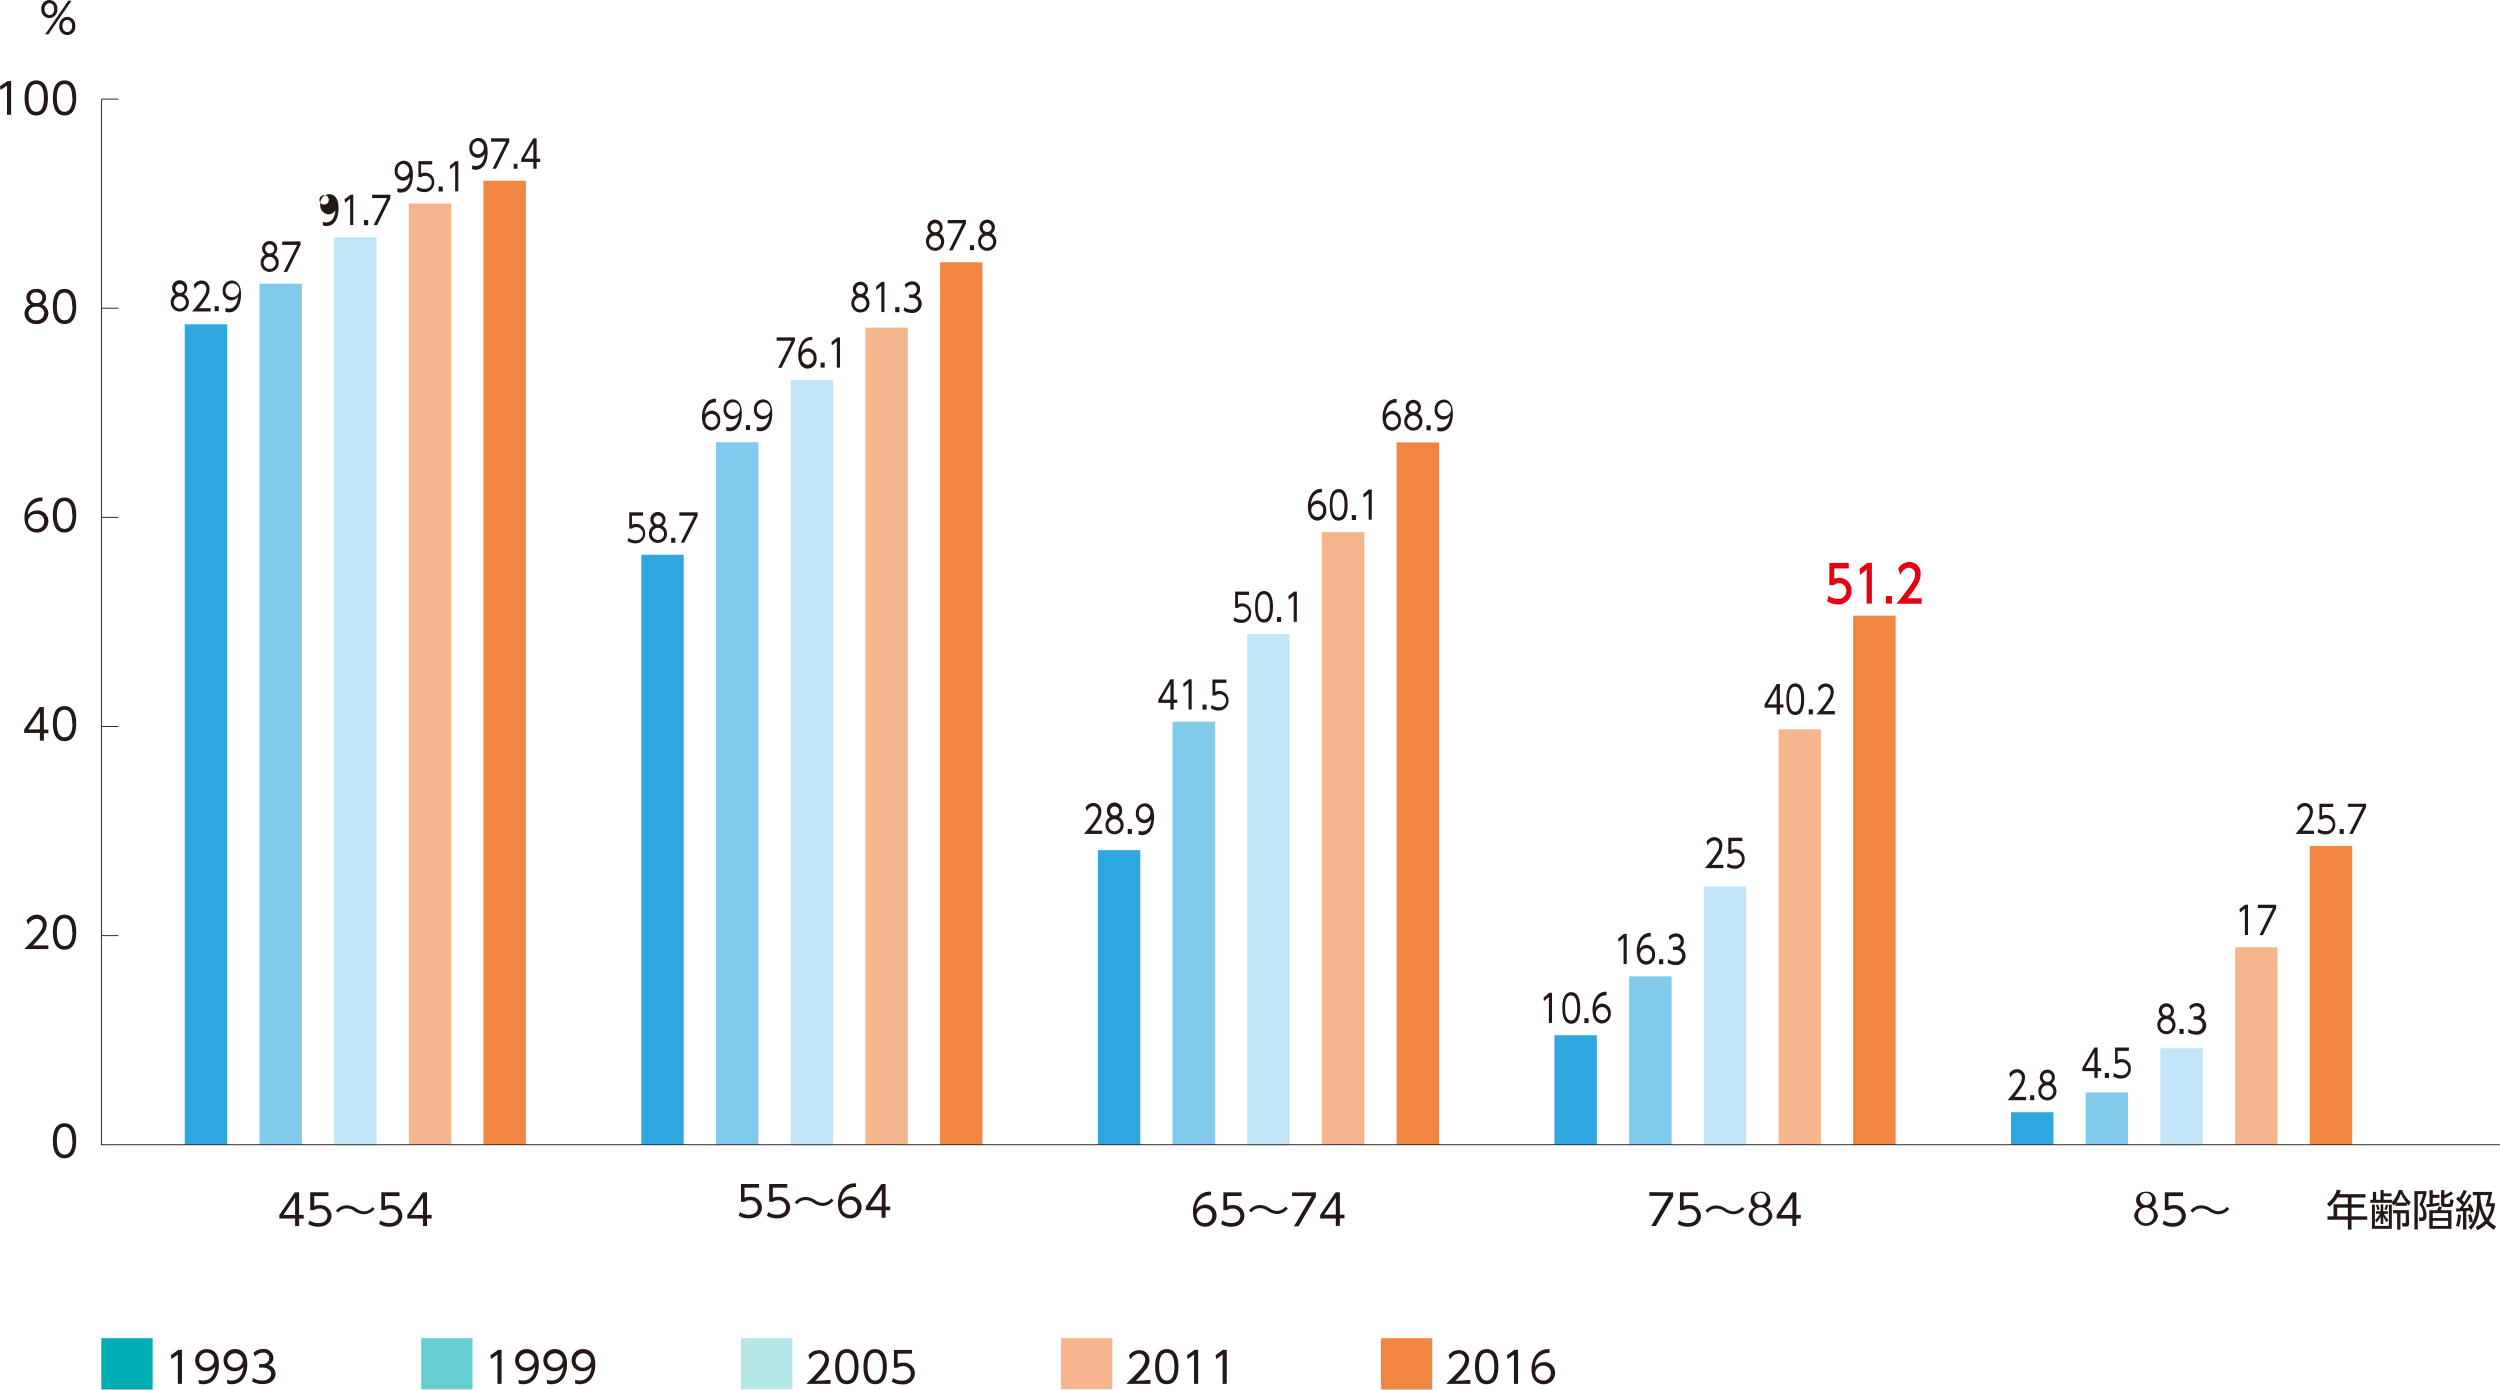 <svg id="top_graph" xmlns="http://www.w3.org/2000/svg" xmlns:xlink="http://www.w3.org/1999/xlink" width="766.394" height="425.972" viewBox="0 0 766.394 425.972">
  <defs>
    <clipPath id="clip-path">
      <rect id="長方形_5" data-name="長方形 5" width="13.005" height="288.532" fill="none"/>
    </clipPath>
    <clipPath id="clip-path-2">
      <rect id="長方形_7" data-name="長方形 7" width="13.005" height="278.214" fill="none"/>
    </clipPath>
    <clipPath id="clip-path-3">
      <rect id="長方形_9" data-name="長方形 9" width="13.005" height="263.949" fill="none"/>
    </clipPath>
    <clipPath id="clip-path-4">
      <rect id="長方形_12" data-name="長方形 12" width="15.747" height="15.747" fill="none"/>
    </clipPath>
    <clipPath id="clip-path-7">
      <rect id="長方形_21" data-name="長方形 21" width="13.005" height="250.5" fill="none"/>
    </clipPath>
    <clipPath id="clip-path-8">
      <rect id="長方形_23" data-name="長方形 23" width="13.005" height="234.475" fill="none"/>
    </clipPath>
    <clipPath id="clip-path-9">
      <rect id="長方形_25" data-name="長方形 25" width="13.005" height="215.376" fill="none"/>
    </clipPath>
    <clipPath id="clip-path-10">
      <rect id="長方形_29" data-name="長方形 29" width="13.005" height="187.81" fill="none"/>
    </clipPath>
    <clipPath id="clip-path-11">
      <rect id="長方形_31" data-name="長方形 31" width="13.005" height="156.558" fill="none"/>
    </clipPath>
    <clipPath id="clip-path-12">
      <rect id="長方形_33" data-name="長方形 33" width="13.005" height="129.677" fill="none"/>
    </clipPath>
    <clipPath id="clip-path-13">
      <rect id="長方形_37" data-name="長方形 37" width="13.005" height="127.343" fill="none"/>
    </clipPath>
    <clipPath id="clip-path-14">
      <rect id="長方形_39" data-name="長方形 39" width="13.005" height="79.196" fill="none"/>
    </clipPath>
    <clipPath id="clip-path-15">
      <rect id="長方形_41" data-name="長方形 41" width="13.005" height="51.63" fill="none"/>
    </clipPath>
    <clipPath id="clip-path-16">
      <rect id="長方形_45" data-name="長方形 45" width="13.005" height="60.559" fill="none"/>
    </clipPath>
    <clipPath id="clip-path-17">
      <rect id="長方形_47" data-name="長方形 47" width="13.005" height="29.566" fill="none"/>
    </clipPath>
    <clipPath id="clip-path-18">
      <rect id="長方形_49" data-name="長方形 49" width="13.005" height="16.024" fill="none"/>
    </clipPath>
  </defs>
  <g id="レイヤー_1" data-name="レイヤー 1" transform="translate(0 0)">
    <path id="パス_113" data-name="パス 113" d="M51.047,207.647v-2.3H46.23v-1.093l4.742-6.947h1.315v6.928H53.7v1.112H52.288v2.3Zm-3.557-3.409h3.557v-5.261Z" transform="translate(39.413 168.214)" fill="#231815"/>
    <path id="パス_114" data-name="パス 114" d="M57.189,198.449H52.835v3.094a3.705,3.705,0,0,1,1.593-.3,3.372,3.372,0,0,1,3.705,3.279c0,1.593-1.2,3.335-4.02,3.335a5.872,5.872,0,0,1-3.094-.815l.389-1.111a4.742,4.742,0,0,0,2.7.815c2.242,0,2.779-1.371,2.779-2.242a2.242,2.242,0,0,0-2.594-2.2,2.593,2.593,0,0,0-1.556.463h-1.13V197.3H57.17Z" transform="translate(43.496 168.205)" fill="#231815"/>
    <path id="パス_115" data-name="パス 115" d="M67.465,200.553A4.372,4.372,0,0,1,64.13,202.2a5.446,5.446,0,0,1-3.02-1.093,3.909,3.909,0,0,0-2.2-.685,3.131,3.131,0,0,0-2.612,1.3l-.7-.63a4.224,4.224,0,0,1,3.372-1.63,5.558,5.558,0,0,1,2.946,1,4.187,4.187,0,0,0,2.279.834,3.39,3.39,0,0,0,2.649-1.334Z" transform="translate(47.392 170.047)" fill="#231815"/>
    <path id="パス_116" data-name="パス 116" d="M68.975,198.449H64.547v3.094a3.705,3.705,0,0,1,1.593-.3,3.353,3.353,0,0,1,3.705,3.279c0,1.593-1.2,3.335-4,3.335a5.817,5.817,0,0,1-3.094-.815l.371-1.111a4.835,4.835,0,0,0,2.7.815c2.242,0,2.779-1.371,2.779-2.242a2.242,2.242,0,0,0-2.519-2.2,2.649,2.649,0,0,0-1.556.463H63.4V197.3h5.558Z" transform="translate(53.497 168.205)" fill="#231815"/>
    <path id="パス_117" data-name="パス 117" d="M72.217,207.647v-2.3H67.4v-1.093l4.742-6.947h1.3v6.928h1.426v1.112H73.439v2.3Zm-3.705-3.409h3.705v-5.261Z" transform="translate(57.461 168.214)" fill="#231815"/>
    <path id="パス_118" data-name="パス 118" d="M396.862,198.268v1.019h-4.279v2.075h3.853v1.019h-3.853v2.668H397.4v1.037h-4.817v3.057h-1.112v-3.057H385.21v-1.037h1.853v-3.705h4.391v-2.075h-3.186A10.373,10.373,0,0,1,385.8,202.1l-.723-.945a8.54,8.54,0,0,0,3.038-4.3l1.186.259c-.13.333-.2.556-.463,1.13Zm-5.391,4.113h-3.279v2.668h3.279Z" transform="translate(328.294 167.83)" fill="#231815"/>
    <path id="パス_119" data-name="パス 119" d="M402.011,196.92a8.151,8.151,0,0,0,2.612,3.705l-.537,1.037a4.635,4.635,0,0,1-.63-.574v.685h-3.52v-.685c-.259.315-.333.389-.556.63l-.574-.871H392.23v-.926h.815v-2.427h.982v2.427h1.352v-2.983h.963v1.037h2.408v.871h-2.408v1.074h2.631v.63a8,8,0,0,0,1.945-3.594Zm-8.355,4.483v6.521h4.279V201.4h.908v7.41h-6.095V201.4Zm.3,2.834v-.8h1.464v-2.13h.8v2.13h1.426v.8h-1.223a8.486,8.486,0,0,0,1.371,1.853l-.519.741a7.151,7.151,0,0,1-1.056-1.853v2.353h-.8v-2.3a7.075,7.075,0,0,1-1.241,1.853l-.463-.723a7.577,7.577,0,0,0,1.5-1.982Zm.408-1.167a6.926,6.926,0,0,0-.408-1.519l.667-.185a6.686,6.686,0,0,1,.445,1.519Zm2.223-.2c.2-.63.241-.7.463-1.5l.648.2a6.587,6.587,0,0,1-.482,1.5Zm7.54,4.279c0,.722-.259.982-.908.982h-1.093l-.167-1.056h.852c.2,0,.315,0,.315-.3v-2.7h-1.649v5h-1v-5h-1.26v-.982h4.835Zm-.834-6.373a10.783,10.783,0,0,1-1.667-2.742,11.6,11.6,0,0,1-1.389,2.742Z" transform="translate(334.39 167.881)" fill="#231815"/>
    <path id="パス_120" data-name="パス 120" d="M403.208,198.262c-.315,1.037-.408,1.278-1.093,3.131a5.28,5.28,0,0,1,1.13,3.186c0,1.853-.908,1.853-1.426,1.853h-.778l-.148-1.056h.722c.556,0,.63-.389.63-.945a4.39,4.39,0,0,0-1.2-2.964,22.965,22.965,0,0,0,1.167-3.26h-1.649v10.819H399.54V197.28h3.705Zm3.983,3.372a38.189,38.189,0,0,1-3.946.593v-1h.926v-4.242h1v1.426h2.056v.926h-2.056v1.76a19.936,19.936,0,0,0,2.056-.333Zm3.705,7.188h-6.8v-5.706h2.445a11.515,11.515,0,0,0,.445-1.167l.982.222a3.837,3.837,0,0,1-.408.945h3.316Zm-1.037-4.8h-4.705v1.5h4.705Zm0,2.353h-4.705v1.575h4.705Zm-1.148-9.466v1.63a11.354,11.354,0,0,0,2.075-1.2l.574.76a16.4,16.4,0,0,1-2.649,1.389v1.3c0,.37.093.389.352.389h.908c.408,0,.463,0,.556-1.426l1.019.222a11.594,11.594,0,0,1-.259,1.649.834.834,0,0,1-.852.519h-1.741a.871.871,0,0,1-.982-.926V197Z" transform="translate(340.622 167.873)" fill="#231815"/>
    <path id="パス_121" data-name="パス 121" d="M411.208,198.633a45.4,45.4,0,0,1-2.612,3.853,16.829,16.829,0,0,0,1.852-.111c-.148-.333-.3-.593-.445-.871l.834-.333a9.689,9.689,0,0,1,1.056,2.353l-.945.37c-.093-.3-.111-.408-.2-.685l-1.149.13v5.724h-1.019v-5.65l-2.093.148v-.982h1.056c.259-.333.556-.741.778-1.056a15.692,15.692,0,0,0-1.853-1.76l.556-.815.463.37a11.97,11.97,0,0,0,1.3-2.408l.963.352a15.226,15.226,0,0,1-1.556,2.7c.371.333.574.574.741.723a23.567,23.567,0,0,0,1.463-2.464Zm-4.8,9.263a11.112,11.112,0,0,0,.593-3.464l.926.167a14.952,14.952,0,0,1-.556,3.594Zm4.187-.982a8.91,8.91,0,0,0-.482-2.316l.871-.259a10.986,10.986,0,0,1,.593,2.316Zm1.853,1.315a7.91,7.91,0,0,0,2.779-1.853,12.227,12.227,0,0,1-1.556-3.853,10.615,10.615,0,0,1-2.575,6.558l-.8-.685c2.038-2.019,2.649-5.28,2.575-9.874H411.56v-1h5.984c-.3,1.482-.685,2.89-.852,3.483h1.686a11.115,11.115,0,0,1-1.852,5.372,10.229,10.229,0,0,0,2.2,1.741l-.667,1.019a12.323,12.323,0,0,1-2.26-1.853,9.892,9.892,0,0,1-2.816,1.982Zm1.482-9.744v.982a13.6,13.6,0,0,0,2,6.021,8.225,8.225,0,0,0,1.334-3.538h-1.853a19.881,19.881,0,0,0,.945-3.464Z" transform="translate(346.479 167.873)" fill="#231815"/>
    <path id="パス_122" data-name="パス 122" d="M9.31,0a2.538,2.538,0,0,1,2.445,2.8A2.556,2.556,0,0,1,9.31,5.558,2.556,2.556,0,0,1,6.846,2.8,2.538,2.538,0,0,1,9.31,0Zm0,4.65c.593,0,1.464-.426,1.464-1.853S9.9.945,9.31.945A1.749,1.749,0,0,0,7.828,2.8,1.722,1.722,0,0,0,9.31,4.65ZM15.108.2h1L9,10.541H8.013Zm-.3,4.965a2.538,2.538,0,0,1,2.445,2.8,2.464,2.464,0,1,1-4.891,0,2.556,2.556,0,0,1,2.445-2.8Zm0,4.65c.611,0,1.464-.426,1.464-1.853s-.852-1.853-1.464-1.853-1.464.463-1.464,1.853S14.2,9.818,14.812,9.818Z" transform="translate(5.825 0)" fill="#231815"/>
    <path id="パス_123" data-name="パス 123" d="M128.456,197.06h-4.428v3.094a3.965,3.965,0,0,1,1.612-.3,3.353,3.353,0,0,1,3.705,3.279c0,1.593-1.2,3.335-4,3.335a5.817,5.817,0,0,1-3.094-.815l.371-1.13a4.687,4.687,0,0,0,2.7.815c2.242,0,2.779-1.352,2.779-2.242a2.223,2.223,0,0,0-2.482-2.167,2.538,2.538,0,0,0-1.556.463h-1.13V195.93h5.558Z" transform="translate(104.222 167.037)" fill="#231815"/>
    <path id="パス_124" data-name="パス 124" d="M133.153,197.06h-4.428v3.094a3.705,3.705,0,0,1,1.593-.3,3.372,3.372,0,0,1,3.705,3.279c0,1.593-1.2,3.335-4,3.335a5.928,5.928,0,0,1-3.112-.815l.389-1.13a4.613,4.613,0,0,0,2.7.815c2.242,0,2.779-1.352,2.779-2.242a2.223,2.223,0,0,0-2.5-2.167,2.649,2.649,0,0,0-1.556.463H127.6V195.93h5.558Z" transform="translate(108.195 167.037)" fill="#231815"/>
    <path id="パス_125" data-name="パス 125" d="M143.395,199.155a4.335,4.335,0,0,1-3.335,1.667,5.558,5.558,0,0,1-3-1.093,3.946,3.946,0,0,0-2.2-.685,3.168,3.168,0,0,0-2.631,1.278l-.7-.611a4.187,4.187,0,0,1,3.372-1.63,5.557,5.557,0,0,1,2.871.963,4.3,4.3,0,0,0,2.279.834,3.464,3.464,0,0,0,2.668-1.352Z" transform="translate(112.125 168.87)" fill="#231815"/>
    <path id="パス_126" data-name="パス 126" d="M144.191,196.955a4.205,4.205,0,0,0-4.446,4.187,3.705,3.705,0,0,1,2.779-1.352,3.279,3.279,0,0,1,3.39,3.316,3.446,3.446,0,0,1-3.538,3.464c-1.482,0-3.705-.908-3.705-4.631,0-2.779,1.556-6.336,5.558-6.113Zm-1.853,3.946a2.316,2.316,0,0,0-2.5,2.149,2.39,2.39,0,0,0,2.445,2.39,2.186,2.186,0,0,0,2.3-2.242,2.13,2.13,0,0,0-2.167-2.3Z" transform="translate(118.221 166.939)" fill="#231815"/>
    <path id="パス_127" data-name="パス 127" d="M148.1,206.267v-2.316H143.28v-1.074l4.742-6.947h1.315v6.928h1.408v1.093h-1.408v2.316Zm-3.483-3.409h3.557V197.6Z" transform="translate(122.151 167.037)" fill="#231815"/>
    <path id="パス_128" data-name="パス 128" d="M202.912,198.335a4.205,4.205,0,0,0-4.446,4.187,3.575,3.575,0,0,1,2.779-1.352,3.26,3.26,0,0,1,3.39,3.3,3.446,3.446,0,0,1-3.52,3.483c-1.482,0-3.705-.926-3.705-4.65,0-2.779,1.556-6.336,5.558-6.095Zm-1.853,3.927a2.334,2.334,0,0,0-2.482,2.149A2.39,2.39,0,0,0,201,206.82a2.223,2.223,0,0,0,2.316-2.26,2.149,2.149,0,0,0-2.186-2.3Z" transform="translate(168.299 168.114)" fill="#231815"/>
    <path id="パス_129" data-name="パス 129" d="M208.333,198.421h-4.446v3.094a3.964,3.964,0,0,1,1.612-.3A3.372,3.372,0,0,1,209.2,204.5c0,1.612-1.2,3.353-4.02,3.353a5.984,5.984,0,0,1-3.094-.815l.37-1.13a4.687,4.687,0,0,0,2.7.815c2.242,0,2.779-1.371,2.779-2.242a2.242,2.242,0,0,0-2.5-2.186,2.538,2.538,0,0,0-1.556.463h-1.13V197.31h5.558Z" transform="translate(172.289 168.214)" fill="#231815"/>
    <path id="パス_130" data-name="パス 130" d="M218.583,200.5a4.428,4.428,0,0,1-3.353,1.667,5.557,5.557,0,0,1-3-1.111,4.057,4.057,0,0,0-2.2-.685,3.131,3.131,0,0,0-2.612,1.3l-.722-.611a4.242,4.242,0,0,1,3.39-1.649,5.446,5.446,0,0,1,2.853.963,4.3,4.3,0,0,0,2.279.834,3.39,3.39,0,0,0,2.668-1.334Z" transform="translate(176.21 170.004)" fill="#231815"/>
    <path id="パス_131" data-name="パス 131" d="M221.128,197.31v1.278l-5.335,9.133h-1.408l5.428-9.263h-6v-1.111Z" transform="translate(182.28 168.214)" fill="#231815"/>
    <path id="パス_132" data-name="パス 132" d="M223.258,207.629v-2.3h-4.8v-1.074l4.724-6.947H224.5v6.836h1.426v1.112H224.5v2.3Zm-3.538-3.483h3.538v-5.187Z" transform="translate(186.245 168.214)" fill="#231815"/>
    <path id="パス_133" data-name="パス 133" d="M309,94.844h-4.446v3.2a3.483,3.483,0,0,1,1.538-.315,3.705,3.705,0,0,1,3.705,4,3.946,3.946,0,0,1-4.187,4.15,5.836,5.836,0,0,1-3.261-.982l.445-1.7a4.372,4.372,0,0,0,2.8.982,2.334,2.334,0,0,0,2.612-2.445,2.2,2.2,0,0,0-2.26-2.353,2.056,2.056,0,0,0-1.519.593h-1.389V93.14h5.928Z" transform="translate(257.764 79.405)" fill="#e60012"/>
    <path id="パス_134" data-name="パス 134" d="M310.1,93.14h1.408v12.486H309.9V95.2l-1.982,1.612-.2-1.853Z" transform="translate(262.334 79.405)" fill="#e60012"/>
    <path id="パス_135" data-name="パス 135" d="M313.933,98.64v2.3H312.08v-2.3Z" transform="translate(266.059 84.094)" fill="#e60012"/>
    <path id="パス_136" data-name="パス 136" d="M321.581,104.116V105.8H313.8c1.167-1.371,2.39-2.853,3.705-4.724,1.63-2.242,2.019-3.168,2.019-4.224a1.853,1.853,0,0,0-1.853-2.075c-1.575,0-2.371,1.649-2.631,2.149l-.667-1.853a3.872,3.872,0,0,1,3.5-2.075,3.372,3.372,0,0,1,3.372,3.705c0,1.853-.63,3.149-3.946,7.41Z" transform="translate(267.525 79.285)" fill="#e60012"/>
    <path id="パス_137" data-name="パス 137" d="M295.705,122.508v-2.075H292v-.982l3.705-6.262h1v6.243H297.8v1h-1.093v2.075Zm-2.723-3.075h2.723v-4.742Z" transform="translate(248.94 96.498)" fill="#231815"/>
    <path id="パス_138" data-name="パス 138" d="M295.61,117.944c0-.945,0-4.854,2.723-4.854s2.742,3.909,2.742,4.854,0,4.835-2.742,4.835S295.61,118.888,295.61,117.944Zm4.52,0c0-1.556-.185-3.835-1.853-3.835s-1.853,2.223-1.853,3.835.241,3.816,1.853,3.816S300.13,119.537,300.13,117.944Z" transform="translate(252.018 96.413)" fill="#231815"/>
    <path id="パス_139" data-name="パス 139" d="M300.588,117.39v1.538H299.31V117.39Z" transform="translate(255.172 100.079)" fill="#231815"/>
    <path id="パス_140" data-name="パス 140" d="M306.23,121.575v1.019h-5.65c.63-.741,1.7-1.964,2.76-3.409s1.593-2.427,1.593-3.372a1.519,1.519,0,0,0-1.482-1.7,2.352,2.352,0,0,0-2,1.612l-.389-1.186a2.816,2.816,0,0,1,2.39-1.445,2.445,2.445,0,0,1,2.427,2.7,4.669,4.669,0,0,1-1.038,2.853,29.08,29.08,0,0,1-2.186,2.927Z" transform="translate(256.255 96.413)" fill="#231815"/>
    <path id="パス_141" data-name="パス 141" d="M287.789,147.015v1.019H282.12c.63-.741,1.7-1.964,2.76-3.409s1.612-2.408,1.612-3.372a1.519,1.519,0,0,0-1.482-1.7,2.408,2.408,0,0,0-2.019,1.612l-.371-1.186a2.8,2.8,0,0,1,2.39-1.445,2.445,2.445,0,0,1,2.445,2.723,4.872,4.872,0,0,1-1.037,2.871,35.911,35.911,0,0,1-2.186,2.908Z" transform="translate(240.517 118.102)" fill="#231815"/>
    <path id="パス_142" data-name="パス 142" d="M290.539,139.649h-3.39v2.8a2.408,2.408,0,0,1,1.223-.278,2.8,2.8,0,0,1,2.834,2.964,2.89,2.89,0,0,1-3.075,3,4.113,4.113,0,0,1-2.371-.722l.3-1.019a3.131,3.131,0,0,0,2.056.722,2,2,0,1,0,.278-3.983,1.723,1.723,0,0,0-1.186.426h-1V138.63h4.261Z" transform="translate(243.62 118.187)" fill="#231815"/>
    <path id="パス_143" data-name="パス 143" d="M269.54,154.53h.852v9.263h-.963v-8.021l-1.519,1.241-.13-1.056Z" transform="translate(228.292 131.742)" fill="#231815"/>
    <path id="パス_144" data-name="パス 144" d="M275.148,155.531c-2.445-.2-3.242,2.167-3.409,3.705a2.594,2.594,0,0,1,2.13-1.2A2.742,2.742,0,0,1,276.463,161a2.89,2.89,0,0,1-2.7,3.131c-1.13,0-2.909-.815-2.909-4.187,0-2.5,1.186-5.706,4.3-5.558Zm-1.371,3.538a1.853,1.853,0,0,0-1.853,1.853,2,2,0,0,0,1.853,2.149,1.853,1.853,0,0,0,1.76-2.019,1.8,1.8,0,0,0-1.76-2Z" transform="translate(230.909 131.612)" fill="#231815"/>
    <path id="パス_145" data-name="パス 145" d="M275.818,158.73v1.538H274.54V158.73Z" transform="translate(234.055 135.323)" fill="#231815"/>
    <path id="パス_146" data-name="パス 146" d="M276.162,162.352a3.409,3.409,0,0,0,2.186.741,1.853,1.853,0,0,0,2.075-1.853c0-.982-.723-1.723-2.075-1.723h-.741v-1h.741a1.519,1.519,0,0,0,1.612-1.575,1.371,1.371,0,0,0-1.482-1.463,2.39,2.39,0,0,0-1.853,1.074l-.352-1.037a3.112,3.112,0,0,1,2.279-1.056,2.334,2.334,0,0,1,2.408,2.408,2.2,2.2,0,0,1-1.186,2.056,2.408,2.408,0,0,1,1.686,2.408,2.779,2.779,0,0,1-3.057,2.816,4.428,4.428,0,0,1-2.464-.722Z" transform="translate(235.248 131.682)" fill="#231815"/>
    <path id="パス_147" data-name="パス 147" d="M257.18,164.28h.852v9.263h-.963v-7.929l-1.519,1.223-.13-1.037Z" transform="translate(217.754 140.054)" fill="#231815"/>
    <path id="パス_148" data-name="パス 148" d="M258.53,169.015c0-.926,0-4.835,2.742-4.835s2.742,3.909,2.742,4.835,0,4.854-2.742,4.854S258.53,169.96,258.53,169.015Zm4.539,0c0-1.538-.2-3.816-1.853-3.816s-1.853,2.223-1.853,3.816.241,3.835,1.853,3.835,1.89-2.242,1.89-3.835Z" transform="translate(220.406 139.969)" fill="#231815"/>
    <path id="パス_149" data-name="パス 149" d="M263.458,168.48v1.538H262.18V168.48Z" transform="translate(223.518 143.635)" fill="#231815"/>
    <path id="パス_150" data-name="パス 150" d="M267.809,165.261c-2.427-.2-3.242,2.186-3.409,3.705a2.668,2.668,0,0,1,2.13-1.223,2.742,2.742,0,0,1,2.594,2.983,2.89,2.89,0,0,1-2.7,3.131c-1.13,0-2.89-.834-2.89-4.187,0-2.5,1.186-5.706,4.279-5.558Zm-1.371,3.557a1.853,1.853,0,0,0-1.853,1.853,2,2,0,0,0,1.853,2.167,1.853,1.853,0,0,0,1.853-2.038C268.106,168.966,266.79,168.818,266.438,168.818Z" transform="translate(224.669 139.907)" fill="#231815"/>
    <path id="パス_151" data-name="パス 151" d="M233.088,67.162c-2.427-.2-3.242,2.167-3.409,3.705a2.649,2.649,0,0,1,2.13-1.2,2.723,2.723,0,0,1,2.594,2.964,2.89,2.89,0,0,1-2.7,3.131c-1.13,0-2.909-.815-2.909-4.168,0-2.519,1.186-5.706,4.3-5.558ZM231.717,70.7a1.853,1.853,0,0,0-1.853,1.853,2.019,2.019,0,0,0,1.853,2.167,1.852,1.852,0,0,0,1.853-2.038A1.881,1.881,0,0,0,231.717,70.7Z" transform="translate(195.051 56.291)" fill="#231815"/>
    <path id="パス_152" data-name="パス 152" d="M237.938,72.829a2.779,2.779,0,1,1-5.558,0,2.723,2.723,0,0,1,1.426-2.5,2.26,2.26,0,0,1-.963-1.853,2.316,2.316,0,1,1,3.705,1.853,2.723,2.723,0,0,1,1.389,2.5Zm-.945,0a1.853,1.853,0,1,0-1.853,1.853A1.853,1.853,0,0,0,236.994,72.829Zm-.445-4.372a1.371,1.371,0,1,0-1.371,1.464,1.334,1.334,0,0,0,1.371-1.482Z" transform="translate(198.111 56.404)" fill="#231815"/>
    <path id="パス_153" data-name="パス 153" d="M237.338,70.38v1.538H236.06V70.38Z" transform="translate(201.249 60.001)" fill="#231815"/>
    <path id="パス_154" data-name="パス 154" d="M238.268,74.493a2.038,2.038,0,0,0,1.037.241c1.853,0,2.612-1.7,2.816-3.705a2.482,2.482,0,0,1-2.13,1.2,2.723,2.723,0,0,1-2.575-2.983,2.89,2.89,0,0,1,2.723-3.131c1.093,0,2.853.685,2.853,4.205s-1.389,5.558-3.705,5.558a2.167,2.167,0,0,1-1.074-.222Zm0-5.317a1.853,1.853,0,0,0,1.723,2,2.093,2.093,0,1,0-1.723-2Z" transform="translate(202.394 56.37)" fill="#231815"/>
    <path id="パス_155" data-name="パス 155" d="M220.728,81.977c-2.427-.2-3.242,2.167-3.409,3.705a2.612,2.612,0,0,1,2.13-1.223,2.742,2.742,0,0,1,2.594,2.983,2.89,2.89,0,0,1-2.7,3.2c-1.13,0-2.909-.834-2.909-4.187,0-2.5,1.186-5.706,4.3-5.558Zm-1.389,3.538a1.853,1.853,0,0,0-1.853,1.853,2.019,2.019,0,0,0,1.853,2.167A1.853,1.853,0,0,0,221.1,87.5,1.76,1.76,0,0,0,219.338,85.515Z" transform="translate(184.514 68.968)" fill="#231815"/>
    <path id="パス_156" data-name="パス 156" d="M220.05,85.765c0-.926,0-4.835,2.742-4.835s2.723,3.835,2.723,4.835,0,4.854-2.742,4.854S220.05,86.71,220.05,85.765Zm4.539,0c0-1.538-.2-3.835-1.853-3.835s-1.853,2.223-1.853,3.835.241,3.835,1.853,3.835S224.589,87.358,224.589,85.765Z" transform="translate(187.6 68.996)" fill="#231815"/>
    <path id="パス_157" data-name="パス 157" d="M224.978,85.23v1.519H223.7V85.23Z" transform="translate(190.712 72.662)" fill="#231815"/>
    <path id="パス_158" data-name="パス 158" d="M227.276,81h.926v9.263h-.963V82.3l-1.519,1.223-.13-1.056Z" transform="translate(192.323 69.055)" fill="#231815"/>
    <path id="パス_159" data-name="パス 159" d="M208.889,98.919H205.5v2.871a2.612,2.612,0,0,1,1.223-.278,2.779,2.779,0,0,1,2.816,2.964,2.909,2.909,0,0,1-3.075,3.02,4.02,4.02,0,0,1-2.353-.741l.278-1.019a3.242,3.242,0,0,0,2.075.741,2.036,2.036,0,1,0-.982-3.575h-.852v-5h4.261Z" transform="translate(174.011 83.463)" fill="#231815"/>
    <path id="パス_160" data-name="パス 160" d="M207.69,102.635c0-.926,0-4.835,2.742-4.835s2.742,3.909,2.742,4.835,0,4.854-2.742,4.854S207.69,103.58,207.69,102.635Zm4.539,0c0-1.538-.2-3.835-1.853-3.835s-1.853,2.223-1.853,3.835.241,3.835,1.853,3.835S212.229,104.228,212.229,102.635Z" transform="translate(177.063 83.378)" fill="#231815"/>
    <path id="パス_161" data-name="パス 161" d="M212.588,102.09v1.538H211.31V102.09Z" transform="translate(180.149 87.035)" fill="#231815"/>
    <path id="パス_162" data-name="パス 162" d="M214.95,97.9h.852v9.263h-.963V99.141l-1.519,1.223-.13-1.056Z" transform="translate(181.752 83.463)" fill="#231815"/>
    <path id="パス_163" data-name="パス 163" d="M195.385,121.71v-2.075H191.68v-.963l3.705-6.262h1v6.243h1.093v.982h-1.093v2.075Zm-2.7-3.057h2.7v-4.742Z" transform="translate(163.414 95.833)" fill="#231815"/>
    <path id="パス_164" data-name="パス 164" d="M197.568,112.41h.834v9.263h-.963v-8.059l-1.519,1.223-.13-1.056Z" transform="translate(166.918 95.833)" fill="#231815"/>
    <path id="パス_165" data-name="パス 165" d="M200.241,116.6v1.538H199V116.6Z" transform="translate(169.654 99.406)" fill="#231815"/>
    <path id="パス_166" data-name="パス 166" d="M205.139,113.469h-3.39v2.779a2.613,2.613,0,0,1,1.223-.278,2.779,2.779,0,0,1,2.816,2.964,2.89,2.89,0,0,1-3.057,3.02,4,4,0,0,1-2.371-.741l.3-1.019a3.149,3.149,0,0,0,2.056.741,2.027,2.027,0,1,0-.963-3.575h-.871V112.45h4.261Z" transform="translate(170.814 95.868)" fill="#231815"/>
    <path id="パス_167" data-name="パス 167" d="M184.938,141.392v.982H179.38c.63-.741,1.7-1.964,2.742-3.409s1.612-2.427,1.612-3.39a1.519,1.519,0,0,0-1.482-1.686,2.39,2.39,0,0,0-2,1.593l-.389-1.167a2.8,2.8,0,0,1,2.39-1.445,2.445,2.445,0,0,1,2.427,2.7,4.743,4.743,0,0,1-1.037,2.853,29.089,29.089,0,0,1-2.186,2.927Z" transform="translate(152.928 113.276)" fill="#231815"/>
    <path id="パス_168" data-name="パス 168" d="M188.5,139.767a2.779,2.779,0,0,1-5.558,0,2.686,2.686,0,0,1,1.426-2.482,2.26,2.26,0,0,1-.963-1.964,2.316,2.316,0,1,1,4.613,0,2.26,2.26,0,0,1-.963,1.964,2.686,2.686,0,0,1,1.445,2.482Zm-.945,0a1.853,1.853,0,1,0-1.853,1.853A1.852,1.852,0,0,0,187.554,139.767Zm-.445-4.372a1.371,1.371,0,1,0-1.371,1.371,1.371,1.371,0,0,0,1.371-1.371Z" transform="translate(155.962 113.215)" fill="#231815"/>
    <path id="パス_169" data-name="パス 169" d="M187.9,137.207v1.5H186.62V137.17Z" transform="translate(159.1 116.942)" fill="#231815"/>
    <path id="パス_170" data-name="パス 170" d="M188.828,141.3a2.353,2.353,0,0,0,1.037.222c1.853,0,2.612-1.686,2.816-3.705a2.519,2.519,0,0,1-2.13,1.223,2.723,2.723,0,0,1-2.575-2.983,2.871,2.871,0,0,1,2.723-3.131c1.093,0,2.853.667,2.853,4.205,0,3.26-1.408,5.558-3.705,5.558a2.093,2.093,0,0,1-1.074-.241Zm0-5.317a1.853,1.853,0,0,0,1.723,1.982,2.056,2.056,0,0,0,0-4.094,1.853,1.853,0,0,0-1.63,2.112Z" transform="translate(160.245 113.327)" fill="#231815"/>
    <path id="パス_171" data-name="パス 171" d="M158.8,43.111a2.779,2.779,0,1,1-5.558,0,2.723,2.723,0,0,1,1.408-2.594,2.26,2.26,0,0,1-.963-1.945,2.316,2.316,0,1,1,3.705,1.945A2.723,2.723,0,0,1,158.8,43.111Zm-.945,0A1.853,1.853,0,1,0,156,44.964,1.853,1.853,0,0,0,157.856,43.111Zm-.445-4.372a1.371,1.371,0,1,0-1.371,1.464,1.334,1.334,0,0,0,1.371-1.575Z" transform="translate(130.639 30.99)" fill="#231815"/>
    <path id="パス_172" data-name="パス 172" d="M162.415,36.38v1.149l-4.094,8.225h-1.074l4.168-8.3H156.82v-1Z" transform="translate(133.695 31.015)" fill="#231815"/>
    <path id="パス_173" data-name="パス 173" d="M161.778,40.57v1.538H160.5V40.57Z" transform="translate(136.832 34.587)" fill="#231815"/>
    <path id="パス_174" data-name="パス 174" d="M167.419,43.12a2.779,2.779,0,0,1-5.558,0,2.723,2.723,0,0,1,1.426-2.5,2.353,2.353,0,1,1,3.705-1.964,2.279,2.279,0,0,1-.963,1.964,2.76,2.76,0,0,1,1.389,2.5Zm-.945,0a1.853,1.853,0,1,0-1.853,1.853A1.853,1.853,0,0,0,166.474,43.12Zm-.463-4.372a1.371,1.371,0,1,0-1.371,1.371,1.371,1.371,0,0,0,1.371-1.371Z" transform="translate(137.99 30.982)" fill="#231815"/>
    <path id="パス_175" data-name="パス 175" d="M146.439,53.279a2.779,2.779,0,1,1-5.558,0,2.723,2.723,0,0,1,1.426-2.5,2.242,2.242,0,0,1-.963-1.853,2.316,2.316,0,1,1,3.705,1.853,2.742,2.742,0,0,1,1.389,2.5Zm-.945,0a1.853,1.853,0,1,0-1.853,1.853A1.853,1.853,0,0,0,145.494,53.279Zm-.445-4.372a1.371,1.371,0,1,0-1.371,1.464,1.334,1.334,0,0,0,1.371-1.482Z" transform="translate(120.104 39.737)" fill="#231815"/>
    <path id="パス_176" data-name="パス 176" d="M146.686,46.64h.834V55.9h-.963V47.881L145,49.159V48.048Z" transform="translate(123.618 39.762)" fill="#231815"/>
    <path id="パス_177" data-name="パス 177" d="M149.418,50.83v1.538H148.14V50.83Z" transform="translate(126.295 43.334)" fill="#231815"/>
    <path id="パス_178" data-name="パス 178" d="M149.744,54.453a3.464,3.464,0,0,0,2.186.741,1.853,1.853,0,0,0,2.093-1.853c0-1-.722-1.723-2.093-1.723h-.722V50.6h.741a1.5,1.5,0,0,0,1.612-1.575,1.389,1.389,0,0,0-1.482-1.464,2.371,2.371,0,0,0-1.853,1.074l-.37-1.037a3.2,3.2,0,0,1,2.3-1.037,2.316,2.316,0,0,1,2.408,2.408,2.2,2.2,0,0,1-1.186,2.038,2.427,2.427,0,0,1,1.686,2.408A2.8,2.8,0,0,1,152,56.25a4.39,4.39,0,0,1-2.464-.722Z" transform="translate(127.488 39.693)" fill="#231815"/>
    <path id="パス_179" data-name="パス 179" d="M134.115,55.83v1.093l-4.076,8.225h-1.074l4.15-8.3H128.52V55.83Z" transform="translate(109.568 47.597)" fill="#231815"/>
    <path id="パス_180" data-name="パス 180" d="M136.388,56.753c-2.427-.2-3.242,2.167-3.409,3.705a2.631,2.631,0,0,1,2.13-1.2,2.723,2.723,0,0,1,2.594,2.964,2.89,2.89,0,0,1-2.7,3.26c-1.13,0-2.908-.815-2.908-4.168,0-2.519,1.186-5.724,4.3-5.558Zm-1.371,3.538a1.853,1.853,0,0,0-1.853,1.853,2,2,0,0,0,1.853,2.149,1.853,1.853,0,0,0,1.76-2.019A1.765,1.765,0,0,0,135.017,60.292Z" transform="translate(112.611 47.526)" fill="#231815"/>
    <path id="パス_181" data-name="パス 181" d="M137.05,60v1.538h-1.26V60Z" transform="translate(115.766 51.152)" fill="#231815"/>
    <path id="パス_182" data-name="パス 182" d="M139.443,55.83h.76v9.263h-.963V57.071l-1.519,1.241-.13-1.056Z" transform="translate(117.3 47.597)" fill="#231815"/>
    <path id="パス_183" data-name="パス 183" d="M120.439,67.131c-2.427-.2-3.242,2.167-3.409,3.705a2.649,2.649,0,0,1,2.13-1.223,2.742,2.742,0,0,1,2.594,2.983,2.89,2.89,0,0,1-2.7,3.131c-1.13,0-2.89-.834-2.89-4.187,0-2.5,1.167-5.706,4.279-5.558Zm-1.371,3.538a1.853,1.853,0,0,0-1.853,1.853,2.019,2.019,0,0,0,1.853,2.167,1.853,1.853,0,0,0,1.853-2.038A1.881,1.881,0,0,0,119.068,70.669Z" transform="translate(99.03 56.248)" fill="#231815"/>
    <path id="パス_184" data-name="パス 184" d="M120.6,74.463a2.279,2.279,0,0,0,1.037.222c1.853,0,2.612-1.686,2.816-3.705a2.5,2.5,0,0,1-2.13,1.2,2.7,2.7,0,0,1-2.575-2.964,2.871,2.871,0,0,1,2.723-3.131c1.093,0,2.853.667,2.853,4.205s-1.408,5.558-3.705,5.558a2.038,2.038,0,0,1-1.074-.241Zm0-5.317a1.853,1.853,0,0,0,1.723,1.982,2.093,2.093,0,1,0-1.723-1.982Z" transform="translate(102.077 56.344)" fill="#231815"/>
    <path id="パス_185" data-name="パス 185" d="M124.69,70.35v1.519h-1.26V70.35Z" transform="translate(105.228 59.976)" fill="#231815"/>
    <path id="パス_186" data-name="パス 186" d="M125.639,74.463a2.242,2.242,0,0,0,1.019.222c1.853,0,2.631-1.686,2.834-3.705a2.538,2.538,0,0,1-2.149,1.2,2.7,2.7,0,0,1-2.557-2.964,2.853,2.853,0,0,1,2.7-3.131c1.093,0,2.871.667,2.871,4.205s-1.408,5.558-3.705,5.558a2.038,2.038,0,0,1-1.074-.241Zm0-5.317a1.853,1.853,0,0,0,1.741,1.982,2.075,2.075,0,1,0-1.741-1.982Z" transform="translate(106.373 56.344)" fill="#231815"/>
    <path id="パス_187" data-name="パス 187" d="M108.61,85.8h-3.39v2.779a2.668,2.668,0,0,1,1.223-.259,2.779,2.779,0,0,1,2.816,2.946,2.89,2.89,0,0,1-3.057,3.02,3.909,3.909,0,0,1-2.371-.741l.315-.945a3.242,3.242,0,0,0,2.075.741,2.027,2.027,0,1,0-.963-3.575h-.871V84.78h4.261Z" transform="translate(88.519 72.278)" fill="#231815"/>
    <path id="パス_188" data-name="パス 188" d="M112.939,91.419a2.779,2.779,0,1,1-5.558,0,2.723,2.723,0,0,1,1.408-2.5,2.242,2.242,0,0,1-.963-1.853,2.316,2.316,0,1,1,4.631,0,2.242,2.242,0,0,1-.963,1.853A2.76,2.76,0,0,1,112.939,91.419Zm-.926,0a1.853,1.853,0,1,0-1.853,1.853A1.853,1.853,0,0,0,112.012,91.419Zm-.463-4.353a1.371,1.371,0,1,0-1.371,1.464,1.334,1.334,0,0,0,1.371-1.463Z" transform="translate(91.544 72.252)" fill="#231815"/>
    <path id="パス_189" data-name="パス 189" d="M112.33,89v1.519h-1.26V89Z" transform="translate(94.691 75.876)" fill="#231815"/>
    <path id="パス_190" data-name="パス 190" d="M118.015,84.78v1.074l-4.094,8.225h-1.074l4.168-8.281H112.42V84.78Z" transform="translate(95.842 72.278)" fill="#231815"/>
    <path id="パス_191" data-name="パス 191" d="M78.538,31.2a2.353,2.353,0,0,0,1.037.222c1.853,0,2.612-1.686,2.816-3.705a2.52,2.52,0,0,1-2.13,1.223,2.723,2.723,0,0,1-2.575-2.983,2.871,2.871,0,0,1,2.723-3.131c1.093,0,2.853.667,2.853,4.205s-1.408,5.558-3.705,5.558a2.038,2.038,0,0,1-1.074-.241Zm0-5.317a1.853,1.853,0,0,0,1.723,1.982,2.056,2.056,0,0,0,0-4.094,1.853,1.853,0,0,0-1.63,2.112Z" transform="translate(66.219 19.463)" fill="#231815"/>
    <path id="パス_192" data-name="パス 192" d="M86.855,22.89v1.074l-4.076,8.244H81.7l4.15-8.3H81.26V22.89Z" transform="translate(69.277 19.515)" fill="#231815"/>
    <path id="パス_193" data-name="パス 193" d="M86.167,27.09v1.538H85V27.09Z" transform="translate(72.465 23.095)" fill="#231815"/>
    <path id="パス_194" data-name="パス 194" d="M89.965,32.208V30.133H86.26v-.982l3.705-6.262h1v6.243h1.093v1H90.965v2.075Zm-2.723-3.075h2.723V24.391Z" transform="translate(73.54 19.515)" fill="#231815"/>
    <path id="パス_195" data-name="パス 195" d="M66.178,34.973a2.353,2.353,0,0,0,1.037.222c1.853,0,2.612-1.686,2.816-3.705a2.519,2.519,0,0,1-2.13,1.223,2.723,2.723,0,0,1-2.575-2.983A2.871,2.871,0,0,1,68.049,26.6c1.093,0,2.853.667,2.853,4.205s-1.408,5.558-3.705,5.558a2.038,2.038,0,0,1-1.074-.241Zm0-5.317A1.853,1.853,0,0,0,67.9,31.639a2.056,2.056,0,0,0,0-4.094,1.853,1.853,0,0,0-1.63,2.112Z" transform="translate(55.682 22.677)" fill="#231815"/>
    <path id="パス_196" data-name="パス 196" d="M73.71,27.679h-3.39v2.8a2.408,2.408,0,0,1,1.223-.278,2.779,2.779,0,0,1,2.816,2.946,2.908,2.908,0,0,1-3.075,3.02,3.909,3.909,0,0,1-2.353-.741l.278-1a3.335,3.335,0,0,0,2.075.722,2,2,0,1,0-.926-3.557H69.5V26.66h4.261Z" transform="translate(58.765 22.729)" fill="#231815"/>
    <path id="パス_197" data-name="パス 197" d="M73.858,30.86V32.4H72.58V30.86Z" transform="translate(61.877 26.309)" fill="#231815"/>
    <path id="パス_198" data-name="パス 198" d="M76.208,26.66h.834v9.263h-.963V27.9L74.56,29.142l-.13-1.056Z" transform="translate(63.454 22.729)" fill="#231815"/>
    <path id="パス_199" data-name="パス 199" d="M53.788,40.578a2.352,2.352,0,0,0,1.037.222c1.853,0,2.631-1.686,2.816-3.705a2.5,2.5,0,0,1-2.13,1.223,2.723,2.723,0,0,1-2.5-3.057,2.871,2.871,0,0,1,2.723-3.131c1.093,0,2.871.667,2.871,4.205S57.2,41.893,54.9,41.893a2.168,2.168,0,0,1-1.074-.241Zm0-5.317a1.436,1.436,0,1,0-.111-.037Z" transform="translate(45.174 27.392)" fill="#231815"/>
    <path id="パス_200" data-name="パス 200" d="M58.853,32.23H59.7v9.263h-.963V33.471l-1.519,1.223L57,33.656Z" transform="translate(48.594 27.477)" fill="#231815"/>
    <path id="パス_201" data-name="パス 201" d="M61.508,36.43v1.538H60.23V36.43Z" transform="translate(51.348 31.058)" fill="#231815"/>
    <path id="パス_202" data-name="パス 202" d="M67.175,32.23V33.3L63.1,41.548H62.025l4.15-8.3H61.58V32.23Z" transform="translate(52.499 27.477)" fill="#231815"/>
    <path id="パス_203" data-name="パス 203" d="M48.689,46.585a2.779,2.779,0,0,1-5.558,0,2.723,2.723,0,0,1,1.426-2.5,2.316,2.316,0,1,1,2.686,0,2.779,2.779,0,0,1,1.445,2.5Zm-.945,0a1.853,1.853,0,1,0-1.853,1.853A1.853,1.853,0,0,0,47.744,46.585ZM47.3,42.213a1.389,1.389,0,1,0-1.371,1.464A1.334,1.334,0,0,0,47.3,42.194Z" transform="translate(36.769 34.001)" fill="#231815"/>
    <path id="パス_204" data-name="パス 204" d="M52.313,39.93V41l-4.094,8.318H47.145l4.15-8.281H46.7V40.023Z" transform="translate(39.813 34.042)" fill="#231815"/>
    <path id="パス_205" data-name="パス 205" d="M33.809,53.162a2.779,2.779,0,0,1-5.558,0,2.723,2.723,0,0,1,1.389-2.5,2.242,2.242,0,0,1-.963-1.945,2.316,2.316,0,1,1,4.631,0,2.242,2.242,0,0,1-.963,1.945,2.76,2.76,0,0,1,1.464,2.5Zm-.926,0a1.853,1.853,0,1,0-1.853,1.853A1.853,1.853,0,0,0,32.883,53.162ZM32.42,48.79a1.371,1.371,0,1,0-1.371,1.463,1.334,1.334,0,0,0,1.371-1.482Z" transform="translate(24.083 39.558)" fill="#231815"/>
    <path id="パス_206" data-name="パス 206" d="M37.459,54.9v1H31.79a40.478,40.478,0,0,0,2.76-3.39c1.2-1.649,1.612-2.427,1.612-3.39a1.519,1.519,0,0,0-1.482-1.7,2.379,2.379,0,0,0-2,1.612l-.389-1.186a2.816,2.816,0,0,1,2.39-1.426,2.445,2.445,0,0,1,2.427,2.7,4.742,4.742,0,0,1-1.037,2.853A29.085,29.085,0,0,1,33.883,54.9Z" transform="translate(27.102 39.575)" fill="#231815"/>
    <path id="パス_207" data-name="パス 207" d="M36.788,50.68V52.2H35.51V50.68Z" transform="translate(30.274 43.206)" fill="#231815"/>
    <path id="パス_208" data-name="パス 208" d="M37.718,54.793a2.353,2.353,0,0,0,1.037.222c1.853,0,2.612-1.686,2.816-3.705a2.482,2.482,0,0,1-2.13,1.2,2.7,2.7,0,0,1-2.575-2.964,2.871,2.871,0,0,1,2.723-3.131c1.093,0,2.871.667,2.871,4.205s-1.408,5.558-3.705,5.558a2.093,2.093,0,0,1-1.074-.241Zm0-5.317a1.853,1.853,0,0,0,1.723,1.982,2.093,2.093,0,1,0-1.723-1.982Z" transform="translate(31.419 39.575)" fill="#231815"/>
    <path id="パス_209" data-name="パス 209" d="M385.52,141.392v.982h-5.65c.63-.741,1.7-1.964,2.76-3.409s1.593-2.427,1.593-3.39a1.519,1.519,0,0,0-1.482-1.686,2.364,2.364,0,0,0-2,1.593l-.389-1.167a2.816,2.816,0,0,1,2.39-1.445,2.445,2.445,0,0,1,2.427,2.7,4.817,4.817,0,0,1-1.019,2.853,36.516,36.516,0,0,1-2.186,2.927Z" transform="translate(323.852 113.276)" fill="#231815"/>
    <path id="パス_210" data-name="パス 210" d="M388.29,134H384.9v2.7a2.668,2.668,0,0,1,1.223-.259,2.779,2.779,0,0,1,2.816,2.946,2.89,2.89,0,0,1-3.057,3.02,3.909,3.909,0,0,1-2.371-.741l.278-1.019a3.242,3.242,0,0,0,2.075.741,2,2,0,1,0-.926-3.575h-.852V133h4.261Z" transform="translate(326.956 113.387)" fill="#231815"/>
    <path id="パス_211" data-name="パス 211" d="M388.43,137.207v1.5h-1.26V137.17Z" transform="translate(330.076 116.942)" fill="#231815"/>
    <path id="パス_212" data-name="パス 212" d="M394.115,133v1.074l-4.094,8.188h-1.074l4.168-8.3H388.52V133Z" transform="translate(331.227 113.387)" fill="#231815"/>
    <path id="パス_213" data-name="パス 213" d="M372.294,149.72h.908v9.263h-.963v-8.077l-1.519,1.223-.13-1.056Z" transform="translate(315.941 127.641)" fill="#231815"/>
    <path id="パス_214" data-name="パス 214" d="M379.235,149.72v1.074l-4.076,8.244h-1.074l4.15-8.3H373.64V149.72Z" transform="translate(318.541 127.641)" fill="#231815"/>
    <path id="パス_215" data-name="パス 215" d="M362.559,172.725a2.779,2.779,0,1,1-5.558,0,2.723,2.723,0,0,1,1.426-2.5,2.316,2.316,0,1,1,2.686,0,2.723,2.723,0,0,1,1.445,2.5Zm-.945,0a1.853,1.853,0,1,0-1.853,1.853A1.853,1.853,0,0,0,361.614,172.725Zm-.445-4.372a1.371,1.371,0,1,0-1.371,1.464,1.334,1.334,0,0,0,1.334-1.482Z" transform="translate(304.354 141.539)" fill="#231815"/>
    <path id="パス_216" data-name="パス 216" d="M361.938,170.26V171.8H360.66V170.26Z" transform="translate(307.475 145.153)" fill="#231815"/>
    <path id="パス_217" data-name="パス 217" d="M362.23,173.891a3.464,3.464,0,0,0,2.2.741,1.852,1.852,0,0,0,2.075-1.853c0-1-.723-1.741-2.075-1.741h-.667v-1h.741a1.5,1.5,0,0,0,1.612-1.575A1.389,1.389,0,0,0,364.638,167a2.371,2.371,0,0,0-1.853,1.074l-.352-1.037a3.112,3.112,0,0,1,2.279-1.056,2.334,2.334,0,0,1,2.408,2.427,2.2,2.2,0,0,1-1.186,2.038,2.427,2.427,0,0,1,1.686,2.408,2.779,2.779,0,0,1-3.057,2.816,4.576,4.576,0,0,1-2.464-.7Z" transform="translate(308.703 141.503)" fill="#231815"/>
    <path id="パス_218" data-name="パス 218" d="M348.285,182.668v-2.093H344.58v-.963l3.705-6.262h1v6.243h1.074v.982h-1.074v2.093Zm-2.723-3.075h2.723v-4.742Z" transform="translate(293.766 147.787)" fill="#231815"/>
    <path id="パス_219" data-name="パス 219" d="M349.588,177.55v1.538H348.31V177.55Z" transform="translate(296.946 151.368)" fill="#231815"/>
    <path id="パス_220" data-name="パス 220" d="M354.46,174.369h-3.39v2.779a2.668,2.668,0,0,1,1.223-.259,2.779,2.779,0,0,1,2.816,2.945,2.89,2.89,0,0,1-3.057,3.02,3.91,3.91,0,0,1-2.371-.741l.278-1.019a3.242,3.242,0,0,0,2.075.741,2,2,0,1,0,.278-3.983,1.945,1.945,0,0,0-1.2.408h-.834V173.35h4.261Z" transform="translate(298.114 147.787)" fill="#231815"/>
    <path id="パス_221" data-name="パス 221" d="M337.889,185.415v1.019H332.22c.63-.741,1.7-1.964,2.76-3.409s1.612-2.427,1.612-3.39a1.519,1.519,0,0,0-1.482-1.686,2.4,2.4,0,0,0-2.019,1.593l-.37-1.167a2.8,2.8,0,0,1,2.39-1.445,2.445,2.445,0,0,1,2.427,2.7,4.853,4.853,0,0,1-1.037,2.853,32.387,32.387,0,0,1-2.186,2.927Z" transform="translate(283.229 150.839)" fill="#231815"/>
    <path id="パス_222" data-name="パス 222" d="M337.218,181.23v1.538H335.94V181.23Z" transform="translate(286.401 154.505)" fill="#231815"/>
    <path id="パス_223" data-name="パス 223" d="M342.859,183.807a2.779,2.779,0,1,1-5.558,0,2.686,2.686,0,0,1,1.426-2.482,2.26,2.26,0,0,1-.963-1.964,2.308,2.308,0,1,1,3.65,1.964A2.723,2.723,0,0,1,342.859,183.807Zm-.945,0a1.853,1.853,0,1,0-1.853,1.853A1.853,1.853,0,0,0,341.914,183.807Zm-.463-4.372a1.371,1.371,0,1,0-1.371,1.445,1.334,1.334,0,0,0,1.371-1.445Z" transform="translate(287.559 150.761)" fill="#231815"/>
    <path id="パス_224" data-name="パス 224" d="M280.229,197.336v1.278l-5.317,9.059H273.5l5.428-9.263h-6v-1.13Z" transform="translate(232.682 168.188)" fill="#231815"/>
    <path id="パス_225" data-name="パス 225" d="M283.873,198.44h-4.428v3.094a3.7,3.7,0,0,1,1.593-.3,3.371,3.371,0,0,1,3.705,3.279c0,1.593-1.2,3.335-4.02,3.335a5.873,5.873,0,0,1-3.094-.815l.389-1.112a4.742,4.742,0,0,0,2.7.815c2.242,0,2.779-1.371,2.779-2.242a2.242,2.242,0,0,0-2.5-2.186,2.593,2.593,0,0,0-1.556.463h-1.13V197.31h5.558Z" transform="translate(236.689 168.214)" fill="#231815"/>
    <path id="パス_226" data-name="パス 226" d="M294.159,200.536a4.372,4.372,0,0,1-3.335,1.649,5.446,5.446,0,0,1-3.02-1.093,3.909,3.909,0,0,0-2.279-.648,3.131,3.131,0,0,0-2.612,1.3l-.7-.63a4.224,4.224,0,0,1,3.372-1.63,5.558,5.558,0,0,1,2.871.963,4.187,4.187,0,0,0,2.279.834,3.464,3.464,0,0,0,2.668-1.334Z" transform="translate(240.594 170.064)" fill="#231815"/>
    <path id="パス_227" data-name="パス 227" d="M296.623,204.765a3.705,3.705,0,0,1-7.243,0,3,3,0,0,1,1.853-2.779,2.371,2.371,0,0,1-1.26-2.167c0-1.408,1.038-2.612,3.075-2.612a2.668,2.668,0,0,1,2.945,2.612,2.371,2.371,0,0,1-1.26,2.167,3.038,3.038,0,0,1,1.89,2.779Zm-1.241,0A2.408,2.408,0,1,0,293,206.809a2.408,2.408,0,0,0,2.381-2.044Zm-.574-4.854a1.853,1.853,0,1,0-1.8,1.4A1.853,1.853,0,0,0,294.808,199.911Z" transform="translate(246.707 168.113)" fill="#231815"/>
    <path id="パス_228" data-name="パス 228" d="M298.835,207.647v-2.3H294v-1.093l4.743-6.947h1.3v6.928h1.371v1.112h-1.426v2.3Zm-3.557-3.409h3.557v-5.261Z" transform="translate(250.645 168.214)" fill="#231815"/>
    <path id="パス_229" data-name="パス 229" d="M360.413,204.764a3.705,3.705,0,0,1-7.243,0,3.02,3.02,0,0,1,1.853-2.779,2.371,2.371,0,0,1-1.26-2.167c0-1.408,1.037-2.612,3.094-2.612a2.686,2.686,0,0,1,2.945,2.612,2.371,2.371,0,0,1-1.26,2.167A3.038,3.038,0,0,1,360.413,204.764Zm-1.241,0a2.408,2.408,0,1,0-2.39,2.11,2.408,2.408,0,0,0,2.39-2.11Zm-.593-4.854a1.853,1.853,0,1,0-1.8,1.4A1.853,1.853,0,0,0,358.579,199.911Z" transform="translate(301.09 168.114)" fill="#231815"/>
    <path id="パス_230" data-name="パス 230" d="M364.113,198.44h-4.446v3.094a3.965,3.965,0,0,1,1.612-.3,3.372,3.372,0,0,1,3.705,3.279c0,1.593-1.223,3.335-4.02,3.335a5.817,5.817,0,0,1-3.094-.815l.371-1.112a4.835,4.835,0,0,0,2.7.815c2.242,0,2.779-1.371,2.779-2.242a2.242,2.242,0,0,0-2.482-2.186,2.594,2.594,0,0,0-1.556.463h-1.13V197.31h5.558Z" transform="translate(305.097 168.214)" fill="#231815"/>
    <path id="パス_231" data-name="パス 231" d="M374.363,200.553a4.391,4.391,0,0,1-3.353,1.649,5.447,5.447,0,0,1-3-1.093,3.909,3.909,0,0,0-2.2-.685,3.131,3.131,0,0,0-2.612,1.3l-.722-.63a4.279,4.279,0,0,1,3.39-1.63,5.447,5.447,0,0,1,2.853.963,4.3,4.3,0,0,0,2.3.834,3.39,3.39,0,0,0,2.649-1.334Z" transform="translate(309.018 170.046)" fill="#231815"/>
    <path id="パス_232" data-name="パス 232" d="M8.75,191.242c0-1.037,0-5.372,3.575-5.372S15.9,190.2,15.9,191.242s0,5.372-3.575,5.372S8.75,192.3,8.75,191.242Zm5.928,0c0-1.723-.278-4.242-2.353-4.242s-2.353,2.464-2.353,4.242.315,4.242,2.353,4.242,2.445-2.464,2.445-4.242Z" transform="translate(7.46 158.461)" fill="#231815"/>
    <path id="パス_233" data-name="パス 233" d="M11.41,160.775v1.13H4c.834-.815,2.242-2.186,3.612-3.705s2.093-2.686,2.093-3.705a1.853,1.853,0,0,0-1.853-1.853A3.075,3.075,0,0,0,5.223,154.5l-.5-1.315a3.835,3.835,0,0,1,2.983-1.815,2.964,2.964,0,0,1,3.2,3.038,4.8,4.8,0,0,1-1.352,3.131A41.59,41.59,0,0,1,6.7,160.775Z" transform="translate(3.41 129.035)" fill="#231815"/>
    <path id="パス_234" data-name="パス 234" d="M8.75,156.732c0-1.037,0-5.372,3.575-5.372s3.575,4.335,3.575,5.372,0,5.372-3.575,5.372S8.75,157.77,8.75,156.732Zm5.928,0c0-1.723-.278-4.261-2.353-4.261s-2.353,2.482-2.353,4.261.315,4.242,2.353,4.242,2.445-2.482,2.445-4.242Z" transform="translate(7.46 129.04)" fill="#231815"/>
    <path id="パス_235" data-name="パス 235" d="M8.817,127.263v-2.316H4v-1.074L8.724,117h1.315v6.928H11.41v1.093H10.039v2.316ZM5.26,123.854H8.817v-5.261Z" transform="translate(3.41 99.747)" fill="#231815"/>
    <path id="パス_236" data-name="パス 236" d="M8.75,122.231c0-1.037,0-5.391,3.575-5.391s3.575,4.353,3.575,5.391,0,5.372-3.575,5.372S8.75,123.268,8.75,122.231Zm5.928,0c0-1.723-.278-4.261-2.353-4.261s-2.353,2.464-2.353,4.261.315,4.168,2.353,4.168,2.445-2.408,2.445-4.168Z" transform="translate(7.46 99.61)" fill="#231815"/>
    <path id="パス_237" data-name="パス 237" d="M9.515,83.465a4.205,4.205,0,0,0-4.446,4.187A3.705,3.705,0,0,1,7.848,86.3a3.26,3.26,0,0,1,3.52,3.3,3.446,3.446,0,0,1-3.52,3.483c-1.482,0-3.8-.908-3.8-4.65,0-2.779,1.538-6.336,5.558-6.095ZM7.662,87.393a2.334,2.334,0,0,0-2.5,2.167,2.39,2.39,0,0,0,2.445,2.39,2.223,2.223,0,0,0,2.464-2.26,2.149,2.149,0,0,0-2.26-2.3Z" transform="translate(3.453 70.184)" fill="#231815"/>
    <path id="パス_238" data-name="パス 238" d="M8.75,87.7c0-1.037,0-5.372,3.575-5.372S15.9,86.665,15.9,87.7s0,5.372-3.575,5.372S8.75,88.74,8.75,87.7Zm5.928,0c0-1.723-.278-4.261-2.353-4.261S9.973,85.924,9.973,87.7s.315,4.242,2.353,4.242,2.445-2.482,2.445-4.242Z" transform="translate(7.46 70.189)" fill="#231815"/>
    <path id="パス_239" data-name="パス 239" d="M11.368,55.373a3.39,3.39,0,0,1-3.705,3.2,3.39,3.39,0,0,1-3.612-3.2A2.964,2.964,0,0,1,5.9,52.613a2.408,2.408,0,0,1-1.26-2.167c0-1.426,1.037-2.631,3.094-2.631a2.7,2.7,0,0,1,2.946,2.612,2.427,2.427,0,0,1-1.167,2.186,3,3,0,0,1,1.853,2.76Zm-1.241,0A2.13,2.13,0,0,0,7.662,53.28a2.13,2.13,0,0,0-2.39,2.075,2.2,2.2,0,0,0,2.39,2.075,2.2,2.2,0,0,0,2.39-2.075ZM9.515,50.5a1.63,1.63,0,0,0-1.853-1.612A1.63,1.63,0,0,0,5.81,50.5a1.593,1.593,0,0,0,1.853,1.63A1.593,1.593,0,0,0,9.515,50.5Z" transform="translate(3.453 40.755)" fill="#231815"/>
    <path id="パス_240" data-name="パス 240" d="M8.75,53.2c0-1.037,0-5.391,3.575-5.391S15.9,52.163,15.9,53.2s0,5.372-3.575,5.372S8.75,54.238,8.75,53.2Zm5.928,0c0-1.723-.278-4.261-2.353-4.261S9.973,51.4,9.973,53.2s.315,4.224,2.353,4.224,2.445-2.464,2.445-4.224Z" transform="translate(7.46 40.76)" fill="#231815"/>
    <path id="パス_241" data-name="パス 241" d="M2.316,13.41H3.409V23.766H2.149V14.8L.167,16.152,0,14.985Z" transform="translate(0 11.432)" fill="#231815"/>
    <path id="パス_242" data-name="パス 242" d="M4.07,18.672c0-1.019,0-5.372,3.575-5.372s3.575,4.353,3.575,5.372,0,5.391-3.575,5.391S4.07,19.728,4.07,18.672Zm5.928,0c0-1.7-.259-4.242-2.353-4.242s-2.353,2.464-2.353,4.242.315,4.261,2.353,4.261S10,20.451,10,18.672Z" transform="translate(3.47 11.339)" fill="#231815"/>
    <path id="パス_243" data-name="パス 243" d="M8.75,18.672c0-1.019,0-5.372,3.575-5.372S15.9,17.653,15.9,18.672s0,5.391-3.575,5.391S8.75,19.728,8.75,18.672Zm5.928,0c0-1.7-.278-4.242-2.353-4.242s-2.353,2.464-2.353,4.242.315,4.261,2.353,4.261,2.445-2.482,2.445-4.261Z" transform="translate(7.46 11.339)" fill="#231815"/>
    <rect id="長方形_3" data-name="長方形 3" width="13.005" height="295.516" transform="translate(148.203 55.409)" fill="#f08641"/>
    <g id="グループ_2" data-name="グループ 2" transform="translate(125.324 62.393)" opacity="0.6">
      <g id="グループ_1" data-name="グループ 1" clip-path="url(#clip-path)">
        <rect id="長方形_4" data-name="長方形 4" width="13.005" height="288.532" fill="#f08641"/>
      </g>
    </g>
    <g id="グループ_4" data-name="グループ 4" transform="translate(102.427 72.712)" opacity="0.3">
      <g id="グループ_3" data-name="グループ 3" clip-path="url(#clip-path-2)">
        <rect id="長方形_6" data-name="長方形 6" width="13.005" height="278.214" fill="#2ea7e0"/>
      </g>
    </g>
    <g id="グループ_6" data-name="グループ 6" transform="translate(79.529 86.977)" opacity="0.6">
      <g id="グループ_5" data-name="グループ 5" clip-path="url(#clip-path-3)">
        <rect id="長方形_8" data-name="長方形 8" width="13.005" height="263.949" fill="#2ea7e0"/>
      </g>
    </g>
    <rect id="長方形_10" data-name="長方形 10" width="13.005" height="251.519" transform="translate(56.632 99.407)" fill="#2ea7e0"/>
    <path id="パス_244" data-name="パス 244" d="M193.79,232.529v1.223h-7.41c.834-.815,2.242-2.186,3.705-3.705s2.093-2.686,2.093-3.705a1.853,1.853,0,0,0-1.853-1.853,3.094,3.094,0,0,0-2.631,1.852l-.5-1.3a3.8,3.8,0,0,1,3.131-1.612,2.983,2.983,0,0,1,3.168,3,4.835,4.835,0,0,1-1.352,3.186,41.6,41.6,0,0,1-2.853,3.242Z" transform="translate(158.895 190.479)" fill="#231815"/>
    <path id="パス_245" data-name="パス 245" d="M191.15,228.641c0-1.037,0-5.391,3.575-5.391s3.575,4.353,3.575,5.391,0,5.372-3.575,5.372S191.15,229.678,191.15,228.641Zm5.928,0c0-1.723-.278-4.261-2.353-4.261s-2.353,2.464-2.353,4.261.315,4.242,2.353,4.242,2.353-2.482,2.353-4.242Z" transform="translate(162.962 190.328)" fill="#231815"/>
    <path id="パス_246" data-name="パス 246" d="M198.746,223.37h1.093V233.8h-1.26v-8.966L196.6,226.2l-.167-1.167Z" transform="translate(167.463 190.431)" fill="#231815"/>
    <path id="パス_247" data-name="パス 247" d="M203.383,223.37h1.186V233.8h-1.26v-8.966l-1.982,1.371-.167-1.167Z" transform="translate(171.496 190.431)" fill="#231815"/>
    <g id="グループ_8" data-name="グループ 8" transform="translate(325.25 410.225)" opacity="0.6">
      <g id="グループ_7" data-name="グループ 7" clip-path="url(#clip-path-4)">
        <rect id="長方形_11" data-name="長方形 11" width="15.747" height="15.747" fill="#f08641"/>
      </g>
    </g>
    <path id="パス_248" data-name="パス 248" d="M140.85,232.529v1.223h-7.41c.815-.815,2.223-2.186,3.594-3.705s2.112-2.686,2.112-3.705a1.853,1.853,0,0,0-1.945-1.853,3.094,3.094,0,0,0-2.631,1.852l-.5-1.3a3.8,3.8,0,0,1,3.131-1.612,2.964,2.964,0,0,1,3.168,3,4.835,4.835,0,0,1-1.352,3.186,37.861,37.861,0,0,1-2.853,3.242Z" transform="translate(113.762 190.479)" fill="#231815"/>
    <path id="パス_249" data-name="パス 249" d="M138.21,228.641c0-1.037,0-5.391,3.575-5.391s3.575,4.353,3.575,5.391,0,5.372-3.575,5.372S138.21,229.678,138.21,228.641Zm5.928,0c0-1.723-.259-4.261-2.353-4.261s-2.353,2.464-2.353,4.261.315,4.242,2.353,4.242S144.138,230.4,144.138,228.641Z" transform="translate(117.829 190.328)" fill="#231815"/>
    <path id="パス_250" data-name="パス 250" d="M142.89,228.641c0-1.037,0-5.391,3.575-5.391s3.575,4.353,3.575,5.391,0,5.372-3.575,5.372S142.89,229.678,142.89,228.641Zm5.928,0c0-1.723-.278-4.261-2.353-4.261s-2.353,2.464-2.353,4.261.315,4.242,2.353,4.242S148.818,230.4,148.818,228.641Z" transform="translate(121.819 190.328)" fill="#231815"/>
    <path id="パス_251" data-name="パス 251" d="M153.794,224.52h-4.428v3.094a3.706,3.706,0,0,1,1.593-.315,3.353,3.353,0,0,1,3.705,3.279,3.52,3.52,0,0,1-4,3.353,5.983,5.983,0,0,1-3.094-.815l.37-1.13a4.687,4.687,0,0,0,2.7.815c2.242,0,2.779-1.371,2.779-2.242a2.242,2.242,0,0,0-2.482-2.186,2.667,2.667,0,0,0-1.575.463h-1.13V223.39h5.558Z" transform="translate(125.809 190.448)" fill="#231815"/>
    <g id="グループ_10" data-name="グループ 10" transform="translate(227.176 410.225)" opacity="0.3">
      <g id="グループ_9" data-name="グループ 9" clip-path="url(#clip-path-4)">
        <rect id="長方形_13" data-name="長方形 13" width="15.747" height="15.747" fill="#00adb2"/>
      </g>
    </g>
    <path id="パス_252" data-name="パス 252" d="M83.55,223.37h1.019V233.8h-1.26v-8.966L81.327,226.2l-.167-1.167Z" transform="translate(69.192 190.431)" fill="#231815"/>
    <path id="パス_253" data-name="パス 253" d="M86.333,232.643a3.7,3.7,0,0,0,1.352.241c2.371,0,3.427-1.853,3.705-4.205a3.39,3.39,0,0,1-2.8,1.352,3.242,3.242,0,0,1-3.353-3.3,3.446,3.446,0,0,1,3.557-3.483c1.426,0,3.705.76,3.705,4.668,0,3.705-1.853,6.095-4.78,6.095a3.241,3.241,0,0,1-1.408-.259Zm.111-5.91a2.13,2.13,0,0,0,2.26,2.2,2.334,2.334,0,0,0,2.464-2.242,2.371,2.371,0,0,0-4.724,0Z" transform="translate(72.67 190.328)" fill="#231815"/>
    <path id="パス_254" data-name="パス 254" d="M91.013,232.643a3.519,3.519,0,0,0,1.352.241c2.371,0,3.409-1.853,3.705-4.205a3.427,3.427,0,0,1-2.8,1.352,3.242,3.242,0,0,1-3.353-3.3,3.427,3.427,0,0,1,3.538-3.483c1.445,0,3.705.76,3.705,4.668,0,3.705-1.853,6.095-4.761,6.095a3.241,3.241,0,0,1-1.408-.259Zm.111-5.91a2.13,2.13,0,0,0,2.26,2.2,2.334,2.334,0,0,0,2.464-2.242,2.371,2.371,0,0,0-4.724,0Z" transform="translate(76.66 190.328)" fill="#231815"/>
    <path id="パス_255" data-name="パス 255" d="M95.683,232.643a3.7,3.7,0,0,0,1.352.241c2.39,0,3.427-1.853,3.705-4.205a3.39,3.39,0,0,1-2.779,1.352,3.26,3.26,0,0,1-3.372-3.3,3.446,3.446,0,0,1,3.557-3.483c1.426,0,3.705.76,3.705,4.668,0,3.705-1.853,6.095-4.78,6.095a3.333,3.333,0,0,1-1.408-.259Zm.13-5.91a2.13,2.13,0,0,0,2.26,2.2,2.334,2.334,0,0,0,2.464-2.242,2.371,2.371,0,0,0-4.724,0Z" transform="translate(80.641 190.328)" fill="#231815"/>
    <g id="グループ_12" data-name="グループ 12" transform="translate(129.122 410.225)" opacity="0.6">
      <g id="グループ_11" data-name="グループ 11" clip-path="url(#clip-path-4)">
        <rect id="長方形_15" data-name="長方形 15" width="15.747" height="15.747" fill="#00adb2"/>
      </g>
    </g>
    <path id="パス_256" data-name="パス 256" d="M30.576,223.37h1.112V233.8h-1.26v-8.966L28.445,226.2l-.185-1.167Z" transform="translate(24.093 190.431)" fill="#231815"/>
    <path id="パス_257" data-name="パス 257" d="M33.393,232.643a3.7,3.7,0,0,0,1.352.241c2.371,0,3.427-1.853,3.705-4.205a3.39,3.39,0,0,1-2.8,1.352,3.242,3.242,0,0,1-3.353-3.3,3.446,3.446,0,0,1,3.557-3.483c1.426,0,3.705.76,3.705,4.668,0,3.705-1.853,6.095-4.78,6.095a3.24,3.24,0,0,1-1.408-.259Zm.13-5.91a2.112,2.112,0,0,0,2.242,2.2,2.3,2.3,0,1,0-2.242-2.242Z" transform="translate(27.537 190.328)" fill="#231815"/>
    <path id="パス_258" data-name="パス 258" d="M38.056,232.643a3.52,3.52,0,0,0,1.352.241c2.371,0,3.427-1.853,3.705-4.205a3.39,3.39,0,0,1-2.8,1.352,3.242,3.242,0,0,1-3.316-3.3,3.427,3.427,0,0,1,3.557-3.483c1.426,0,3.705.76,3.705,4.668,0,3.705-1.853,6.095-4.761,6.095a3.241,3.241,0,0,1-1.408-.259Zm.111-5.91a2.13,2.13,0,0,0,2.26,2.2,2.334,2.334,0,0,0,2.464-2.242,2.371,2.371,0,0,0-4.724,0Z" transform="translate(31.544 190.327)" fill="#231815"/>
    <path id="パス_259" data-name="パス 259" d="M41.988,232.074a5,5,0,0,0,2.853.834c2.038,0,2.723-1.186,2.723-2.112s-.945-1.853-2.723-1.853h-.963v-1.112h.982a1.853,1.853,0,0,0,2.112-1.853,1.658,1.658,0,0,0-1.853-1.612,3.242,3.242,0,0,0-2.519,1.186l-.482-1.149a4.539,4.539,0,0,1,3-1.167,2.834,2.834,0,0,1,3.131,2.686,2.334,2.334,0,0,1-1.538,2.26A2.742,2.742,0,0,1,48.9,230.87c0,1.3-.963,3.131-3.983,3.131a6.632,6.632,0,0,1-3.2-.8Z" transform="translate(35.559 190.304)" fill="#231815"/>
    <rect id="長方形_17" data-name="長方形 17" width="15.747" height="15.747" transform="translate(31.048 410.225)" fill="#00adb2"/>
    <path id="パス_260" data-name="パス 260" d="M246.72,232.529v1.223h-7.41c.834-.815,2.242-2.186,3.705-3.705s2.093-2.686,2.093-3.705a1.853,1.853,0,0,0-1.945-1.853,3.057,3.057,0,0,0-2.612,1.853l-.5-1.3a3.705,3.705,0,0,1,3.112-1.612,2.983,2.983,0,0,1,3.186,3A4.928,4.928,0,0,1,245,229.621a39.072,39.072,0,0,1-2.871,3.242Z" transform="translate(204.02 190.479)" fill="#231815"/>
    <path id="パス_261" data-name="パス 261" d="M244.08,228.641c0-1.037,0-5.391,3.594-5.391s3.575,4.353,3.575,5.391,0,5.372-3.575,5.372S244.08,229.678,244.08,228.641Zm5.928,0c0-1.723-.259-4.261-2.334-4.261s-2.353,2.464-2.353,4.261.315,4.242,2.353,4.242S250.008,230.4,250.008,228.641Z" transform="translate(208.087 190.328)" fill="#231815"/>
    <path id="パス_262" data-name="パス 262" d="M251.686,223.37h1.093V233.8h-1.26v-8.966l-1.982,1.371-.167-1.167Z" transform="translate(212.597 190.431)" fill="#231815"/>
    <path id="パス_263" data-name="パス 263" d="M258.951,224.4a4.187,4.187,0,0,0-4.446,4.187,3.575,3.575,0,0,1,2.779-1.352,3.26,3.26,0,0,1,3.39,3.3,3.446,3.446,0,0,1-3.538,3.483c-1.482,0-3.705-.926-3.705-4.65,0-2.779,1.538-6.336,5.558-6.095Zm-1.853,3.927a2.334,2.334,0,0,0-2.5,2.149,2.39,2.39,0,0,0,2.445,2.408,2.223,2.223,0,0,0,2.316-2.26,2.149,2.149,0,0,0-2.186-2.279Z" transform="translate(216.058 190.332)" fill="#231815"/>
    <rect id="長方形_18" data-name="長方形 18" width="15.747" height="15.747" transform="translate(423.323 410.225)" fill="#f08641"/>
    <rect id="長方形_19" data-name="長方形 19" width="13.005" height="270.526" transform="translate(288.18 80.4)" fill="#f08641"/>
    <g id="グループ_14" data-name="グループ 14" transform="translate(265.283 100.426)" opacity="0.6">
      <g id="グループ_13" data-name="グループ 13" clip-path="url(#clip-path-7)">
        <rect id="長方形_20" data-name="長方形 20" width="13.005" height="250.5" fill="#f08641"/>
      </g>
    </g>
    <g id="グループ_16" data-name="グループ 16" transform="translate(242.386 116.45)" opacity="0.3">
      <g id="グループ_15" data-name="グループ 15" clip-path="url(#clip-path-8)">
        <rect id="長方形_22" data-name="長方形 22" width="13.005" height="234.475" fill="#2ea7e0"/>
      </g>
    </g>
    <g id="グループ_18" data-name="グループ 18" transform="translate(219.488 135.55)" opacity="0.6">
      <g id="グループ_17" data-name="グループ 17" clip-path="url(#clip-path-9)">
        <rect id="長方形_24" data-name="長方形 24" width="13.005" height="215.376" fill="#2ea7e0"/>
      </g>
    </g>
    <rect id="長方形_26" data-name="長方形 26" width="13.005" height="180.863" transform="translate(196.591 170.063)" fill="#2ea7e0"/>
    <rect id="長方形_27" data-name="長方形 27" width="13.005" height="215.302" transform="translate(428.139 135.624)" fill="#f08641"/>
    <g id="グループ_20" data-name="グループ 20" transform="translate(405.242 163.134)" opacity="0.6">
      <g id="グループ_19" data-name="グループ 19" clip-path="url(#clip-path-10)">
        <rect id="長方形_28" data-name="長方形 28" width="13.005" height="187.81" fill="#f08641"/>
      </g>
    </g>
    <g id="グループ_22" data-name="グループ 22" transform="translate(382.345 194.368)" opacity="0.3">
      <g id="グループ_21" data-name="グループ 21" clip-path="url(#clip-path-11)">
        <rect id="長方形_30" data-name="長方形 30" width="13.005" height="156.558" fill="#2ea7e0"/>
      </g>
    </g>
    <g id="グループ_24" data-name="グループ 24" transform="translate(359.447 221.248)" opacity="0.6">
      <g id="グループ_23" data-name="グループ 23" clip-path="url(#clip-path-12)">
        <rect id="長方形_32" data-name="長方形 32" width="13.005" height="129.677" fill="#2ea7e0"/>
      </g>
    </g>
    <rect id="長方形_34" data-name="長方形 34" width="13.005" height="90.311" transform="translate(336.569 260.615)" fill="#2ea7e0"/>
    <rect id="長方形_35" data-name="長方形 35" width="13.005" height="162.189" transform="translate(568.098 188.736)" fill="#f08641"/>
    <g id="グループ_26" data-name="グループ 26" transform="translate(545.219 223.582)" opacity="0.6">
      <g id="グループ_25" data-name="グループ 25" clip-path="url(#clip-path-13)">
        <rect id="長方形_36" data-name="長方形 36" width="13.005" height="127.343" fill="#f08641"/>
      </g>
    </g>
    <g id="グループ_28" data-name="グループ 28" transform="translate(522.322 271.73)" opacity="0.3">
      <g id="グループ_27" data-name="グループ 27" clip-path="url(#clip-path-14)">
        <rect id="長方形_38" data-name="長方形 38" width="13.005" height="79.196" fill="#2ea7e0"/>
      </g>
    </g>
    <g id="グループ_30" data-name="グループ 30" transform="translate(499.425 299.295)" opacity="0.6">
      <g id="グループ_29" data-name="グループ 29" clip-path="url(#clip-path-15)">
        <rect id="長方形_40" data-name="長方形 40" width="13.005" height="51.63" fill="#2ea7e0"/>
      </g>
    </g>
    <rect id="長方形_42" data-name="長方形 42" width="13.005" height="33.586" transform="translate(476.528 317.358)" fill="#2ea7e0"/>
    <rect id="長方形_43" data-name="長方形 43" width="13.005" height="91.552" transform="translate(708.076 259.373)" fill="#f08641"/>
    <g id="グループ_32" data-name="グループ 32" transform="translate(685.178 290.366)" opacity="0.6">
      <g id="グループ_31" data-name="グループ 31" clip-path="url(#clip-path-16)">
        <rect id="長方形_44" data-name="長方形 44" width="13.005" height="60.559" fill="#f08641"/>
      </g>
    </g>
    <g id="グループ_34" data-name="グループ 34" transform="translate(662.281 321.359)" opacity="0.3">
      <g id="グループ_33" data-name="グループ 33" clip-path="url(#clip-path-17)">
        <rect id="長方形_46" data-name="長方形 46" width="13.005" height="29.566" fill="#2ea7e0"/>
      </g>
    </g>
    <g id="グループ_36" data-name="グループ 36" transform="translate(639.384 334.901)" opacity="0.6">
      <g id="グループ_35" data-name="グループ 35" clip-path="url(#clip-path-18)">
        <rect id="長方形_48" data-name="長方形 48" width="13.005" height="16.024" fill="#2ea7e0"/>
      </g>
    </g>
    <rect id="長方形_50" data-name="長方形 50" width="13.005" height="9.967" transform="translate(616.486 340.959)" fill="#2ea7e0"/>
    <line id="線_1" data-name="線 1" x2="5.243" transform="translate(31.086 94.479)" fill="none" stroke="#231815" stroke-miterlimit="10" stroke-width="0.28"/>
    <line id="線_2" data-name="線 2" x2="5.243" transform="translate(31.086 158.595)" fill="none" stroke="#231815" stroke-miterlimit="10" stroke-width="0.28"/>
    <line id="線_3" data-name="線 3" x2="5.243" transform="translate(31.086 222.712)" fill="none" stroke="#231815" stroke-miterlimit="10" stroke-width="0.28"/>
    <line id="線_4" data-name="線 4" x2="5.243" transform="translate(31.086 286.828)" fill="none" stroke="#231815" stroke-miterlimit="10" stroke-width="0.28"/>
    <line id="線_5" data-name="線 5" x2="5.243" transform="translate(31.086 30.382)" fill="none" stroke="#231815" stroke-miterlimit="10" stroke-width="0.28"/>
    <path id="パス_264" data-name="パス 264" d="M16.78,16.4V336.944H752.088" transform="translate(14.306 13.982)" fill="none" stroke="#231815" stroke-miterlimit="10" stroke-width="0.28"/>
  </g>
</svg>
